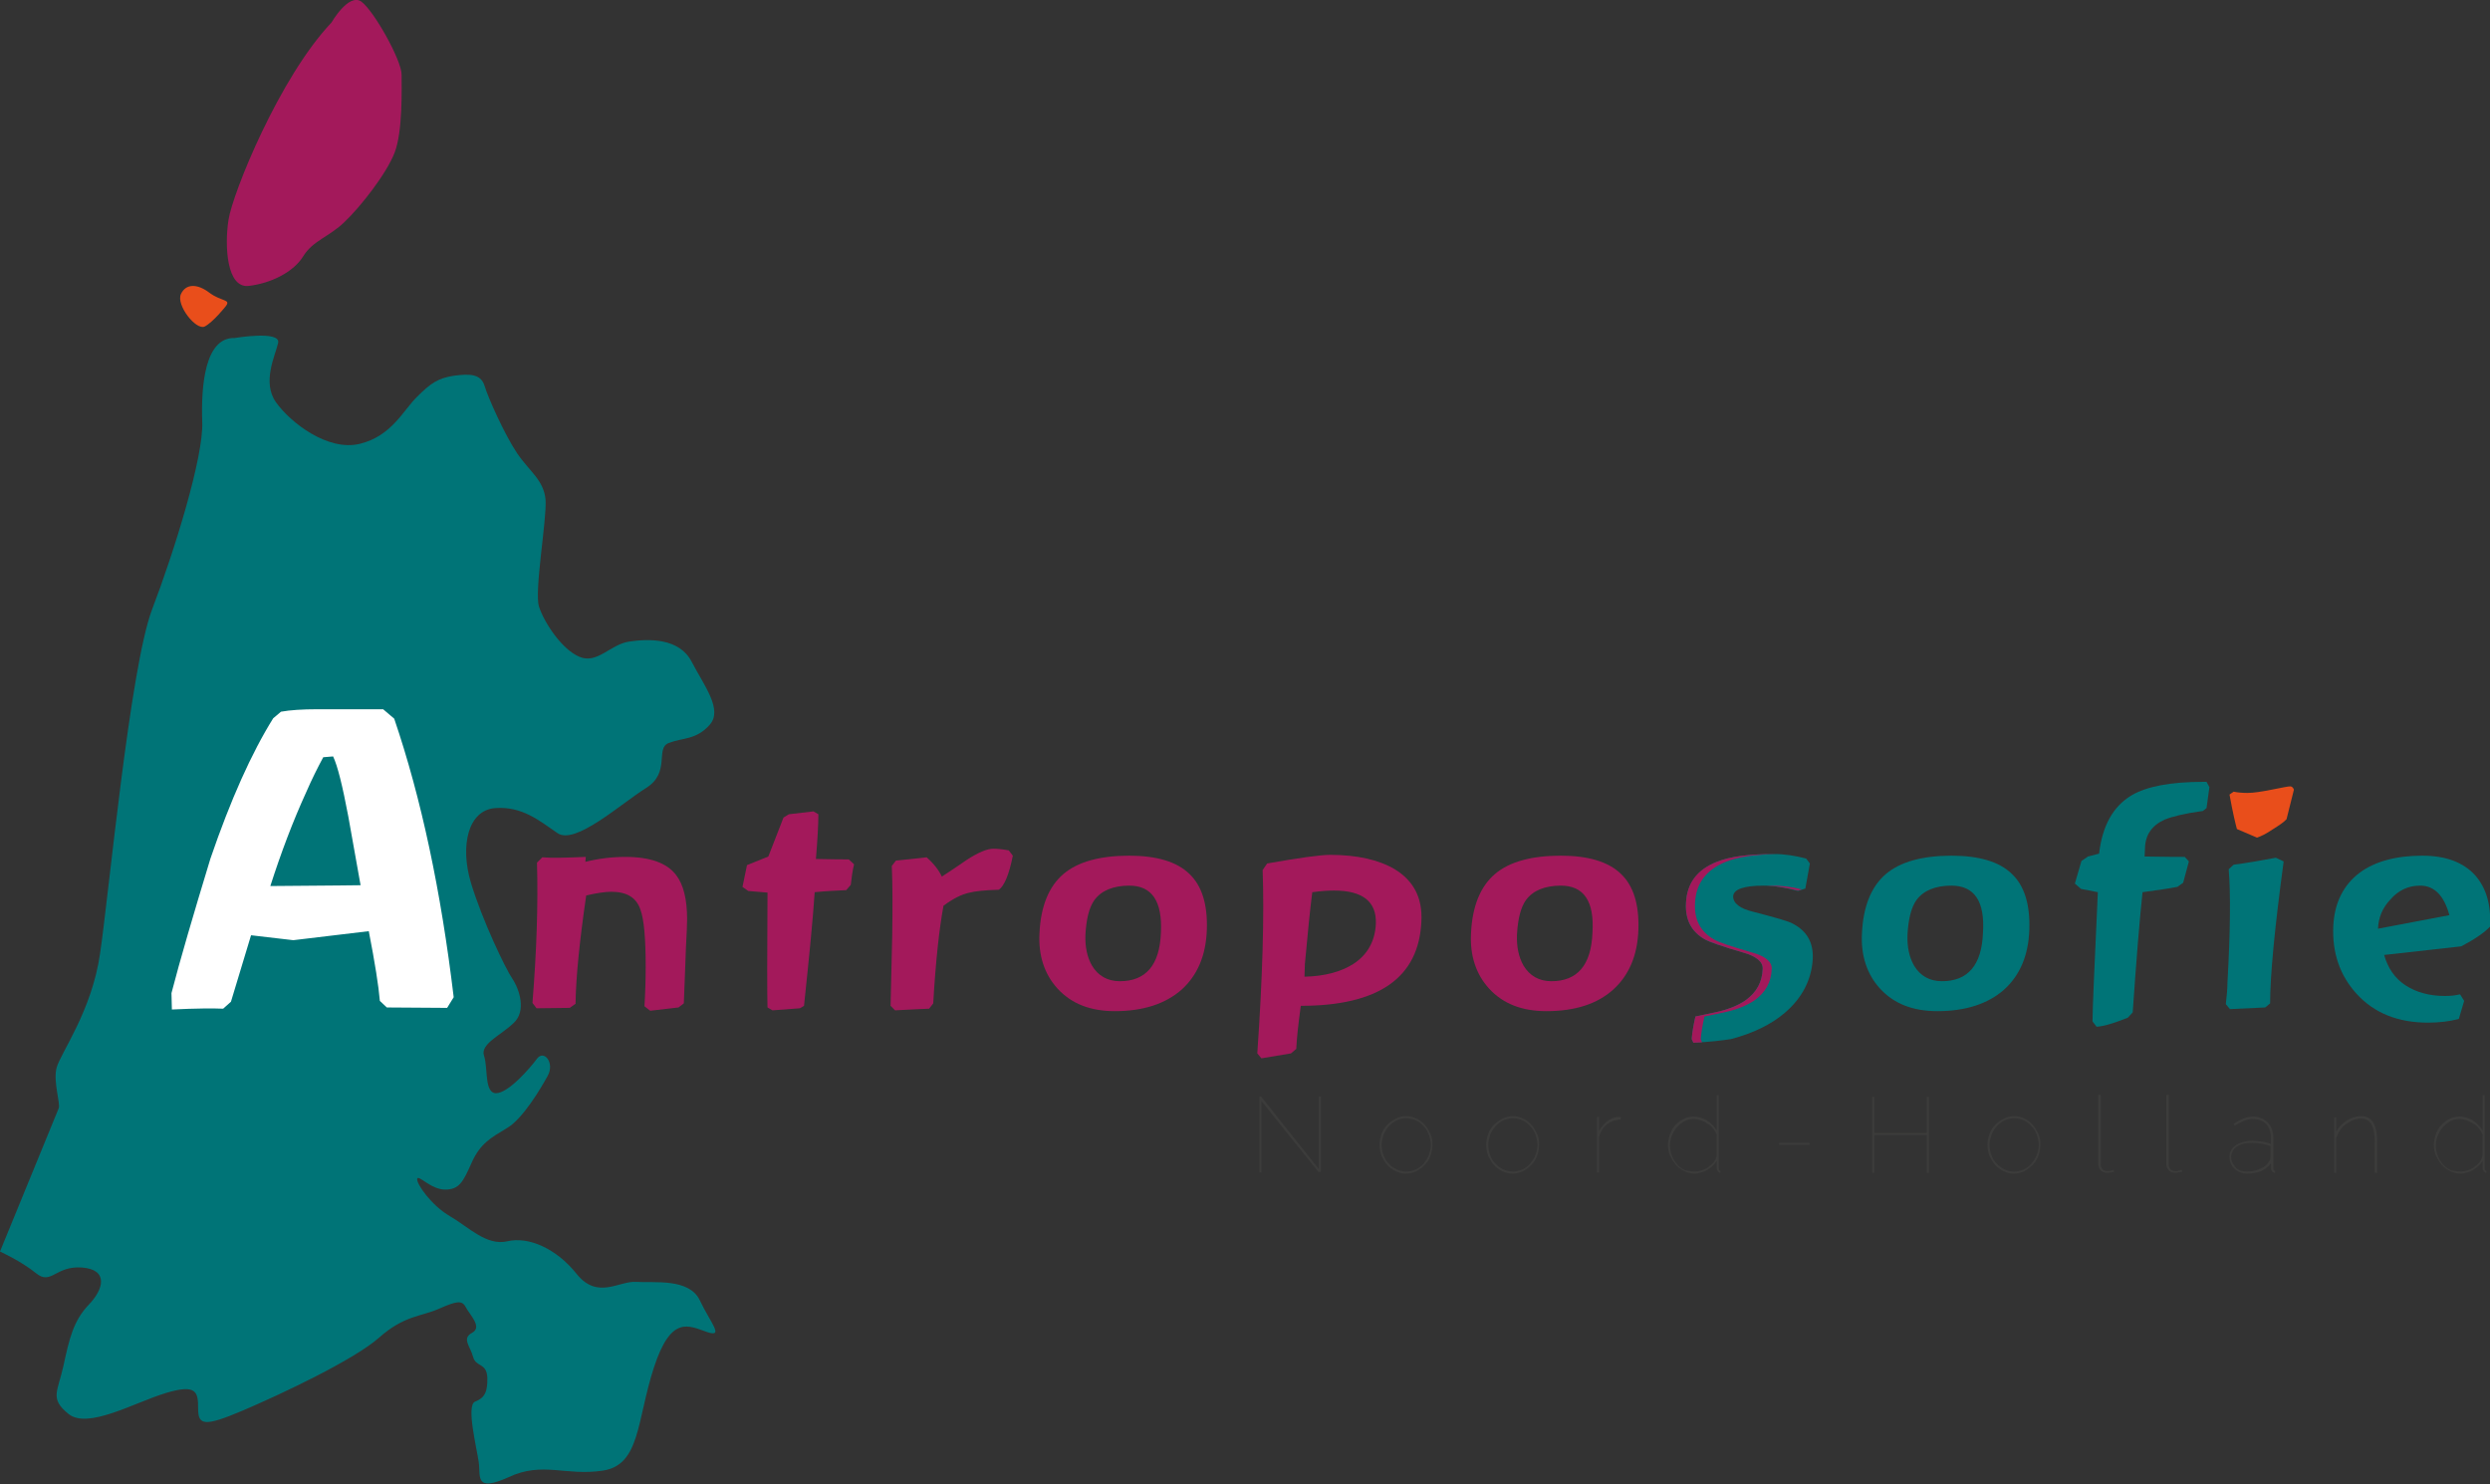 <?xml version="1.0" encoding="utf-8"?>
<!-- Generator: Adobe Illustrator 24.2.3, SVG Export Plug-In . SVG Version: 6.00 Build 0)  -->
<svg version="1.1" id="Laag_1" xmlns="http://www.w3.org/2000/svg" xmlns:xlink="http://www.w3.org/1999/xlink" x="0px" y="0px"
	 viewBox="0 0 607 361.8" style="enable-background:new 0 0 607 361.8;" xml:space="preserve">
<rect x="0" y="0" width="607" height="361.8" fill="#333333" stroke="none"/>
<style type="text/css">
	.st0{fill:#E94E1B;}
	.st1{fill:#007477;}
	.st2{fill:#A3195B;}
	.st3{fill:#FFFFFF;}
	.st4{fill:#3C3C3B;}
</style>
<g>
	<path class="st0" d="M55,74.7c0,0-3,3.8-5.1,4.9c-2.1,1-7-5.2-5.8-7.9c1.2-2.6,4-2.6,7-0.3C54.1,73.6,56.4,72.9,55,74.7z"/>
	<path class="st1" d="M57.2,82.4c0,0,11.3-1.9,10.6,1.2c-0.7,3.1-4,9.6-0.5,14.5c3.5,4.9,12.6,12,20.4,10.1s10.6-8.2,14-11.5
		c3.3-3.3,5.1-4.5,8.9-5.1c3.8-0.5,6.6-0.5,7.5,2.4c0.9,3,4.9,11.9,7.9,16.4c3,4.5,6.6,6.6,7,11.5c0.3,4.9-2.8,22.3-1.6,26
		c1.2,3.7,5.4,10.3,9.8,12.2c4.4,1.9,7.5-3,12.2-3.7c4.7-0.7,12.2-0.9,15.2,4.9s7.7,11.7,4.4,15.4c-3.3,3.7-6.5,3.1-9.9,4.4
		c-3.5,1.2,0.5,7.2-5.6,11c-6.1,3.8-17.3,14-21.6,11c-4.4-3-8.6-6.6-15.2-6.1c-6.6,0.5-8.6,9.2-5.9,18.2s8.4,20.9,10.1,23.4
		s3.5,7.9,0.3,10.8c-3.1,3-8.2,5.1-7.2,8c1,3,0,9.2,3,9.1s8.2-6.1,9.9-8.4s4.4,1,2.6,4.2c-1.7,3.1-6.1,10.5-9.9,12.7
		c-3.8,2.3-6.5,3.7-8.6,8.4c-2.1,4.7-3,6.6-6.5,6.6c-3.5,0-6.6-3.8-6.8-2.6c-0.2,1.2,3.5,6.5,8,9.1c4.5,2.6,8.9,7.3,14,6.1
		c5.1-1.2,11.9,1.7,16.9,8c5.1,6.3,10.3,1.6,14.5,1.9c4.2,0.3,12.9-1,15.5,4.5s6.1,9.2,1.7,7.7s-8.7-4.2-12.9,8.7
		c-4.2,12.9-3.3,23.7-12.4,25.1c-9.1,1.4-14.7-2.3-23,1.6c-8.4,3.8-6.8-0.2-7.3-3.7c-0.5-3.5-3.1-13.8-0.9-14.7
		c2.3-0.9,3.1-2.3,3-5.9c-0.2-3.7-2.8-2.4-3.5-5.1c-0.7-2.6-2.8-4.4-0.2-5.8s-0.7-4.5-1.6-6.3c-0.9-1.7-2.3-1.4-6.6,0.5
		c-4.4,1.9-8.4,1.6-14.5,7c-6.1,5.4-23.9,13.8-33.3,17.8s-10.8,3.5-10.8-0.5c0-4-0.3-6.1-7.9-3.8s-19,8.9-23.7,5.1
		s-2.6-5.4-1.2-11.9s2.4-10.8,6.1-14.7c3.7-3.8,4.9-8.6-1.6-9.1s-7.5,4.4-11.2,1.4S0,305.1,0,305.1s13.8-33.7,14.3-34.9
		c0.5-1.2-1.4-6.5-0.5-9.9c0.9-3.5,8.6-13.8,10.6-27.9c2.1-14.1,7.3-69.8,12.7-83.9c5.4-14.1,12.6-37.3,12.2-45.7
		C49,94.2,49.9,82.2,57.2,82.4z"/>
	<path class="st2" d="M80.8,5.5c0,0,4.2-7.3,7.3-5.1c3.1,2.3,9.8,14.3,9.8,17.8s0.3,13.8-1.7,19s-8.4,13.3-12.2,16.9
		c-3.8,3.7-7.7,4.5-10.1,8.4s-8,6.6-13.3,7.2s-5.9-9.6-4.9-16.1S68.1,18.9,80.8,5.5z"/>
</g>
<g>
	<path class="st3" d="M109,245.7l-14.7-0.1l-1.7-1.6c-0.3-3.6-1.2-9.3-2.7-17l-18.4,2.2L61.2,228l-4.9,16.2l-1.9,1.7
		c-2.3-0.1-6.5-0.1-12.5,0.2l-0.1-4c2.1-8.1,5.3-19,9.5-32.8c4.9-14.3,10-25.7,15.3-34.2l1.9-1.6c2.2-0.4,5.2-0.6,8.9-0.6h16
		l2.7,2.3c6.6,19.4,11.4,42,14.5,67.9L109,245.7z M78.8,184.6c-1.4,2.6-2.8,5.4-4.1,8.4c-3.3,7.2-6.2,14.9-8.8,23
		c14.9-0.1,22.3-0.2,22-0.2c-1-5.6-2-11.2-3-16.8c-1.4-7.4-2.6-12.3-3.7-14.6L78.8,184.6z"/>
	<path class="st2" d="M142.8,208.9l-0.1,1.2c3.2-0.8,6.4-1.2,9.8-1.2c6,0,10.1,1.5,12.3,4.4c1.8,2.3,2.7,5.9,2.7,10.8
		c0,1.2-0.1,3.6-0.3,7.2c0,0.8-0.2,5.2-0.5,13.3l-1.3,1l-6.9,0.8l-1.4-1.1c0.2-3.2,0.3-6.4,0.3-9.7c0-6.8-0.4-11.5-1.3-13.9
		c-1-2.9-3.3-4.3-7.1-4.3c-1.5,0-3.5,0.3-6.1,0.9c-1.6,11-2.5,19.8-2.6,26.4l-1.4,1l-8.1,0.1l-1-1.3c1-12.5,1.4-23.9,1.1-34.2
		l1.3-1.3C134.4,209.2,137.9,209.1,142.8,208.9z"/>
	<path class="st2" d="M207.4,215.7l-1.1,1.3c-2.1,0.1-4.7,0.2-7.7,0.5c-0.4,6.2-1.3,15.4-2.6,27.7l-1,0.6l-6.7,0.5l-1.2-0.7
		c-0.1-3.2-0.1-12.5,0-28l-4.7-0.4l-1.4-1l1.1-5.3l5.2-2.1l3.7-9.5l1.3-0.8l6-0.7l1.2,0.7c0,2.4-0.2,6.1-0.6,10.9
		c4,0.1,6.7,0.1,8,0.1l1.3,1.2C207.8,212.3,207.6,214,207.4,215.7z"/>
	<path class="st2" d="M243.5,216.9c-3.6,0.1-6,0.4-7.1,0.7c-2,0.4-4.1,1.5-6.4,3.2c-1,5.4-1.9,13.3-2.5,23.8l-1,1.3
		c-1.1,0-3.9,0.2-8.3,0.4l-1.1-1.1c0.1-5.7,0.3-11.4,0.4-17.1c0.1-6.7,0.1-12.3-0.1-17l1-1.3l7.5-0.8c1.8,1.6,3,3.2,3.7,4.7
		c2-1.3,4.1-2.7,6.1-4.1c2.8-1.8,4.9-2.7,6.5-2.7c0.8,0,2,0.1,3.7,0.4l1,1.3C246,213.2,244.8,216,243.5,216.9z"/>
	<path class="st2" d="M271.8,246.5c-6,0-10.6-1.8-14-5.5c-3.2-3.5-4.7-8.1-4.4-13.5c0.3-6.6,2.3-11.4,5.8-14.4
		c3.5-3,8.9-4.5,16.1-4.5c6.7,0,11.6,1.5,14.6,4.4c3.1,2.9,4.5,7.5,4.3,13.6c-0.2,6.3-2.3,11.2-6.2,14.7
		C284.1,244.7,278.7,246.5,271.8,246.5z M275.3,215.9c-3.9,0-6.8,1.2-8.5,3.5c-1.3,1.8-2,4.7-2.2,8.5c-0.1,2.9,0.4,5.4,1.6,7.5
		c1.5,2.5,3.8,3.8,6.8,3.8c6.3,0,9.7-3.9,10-11.8C283.4,219.7,280.8,215.9,275.3,215.9z"/>
	<path class="st2" d="M317.1,245.2c-0.6,4.5-1,8-1.1,10.5l-1.3,1.1l-7.2,1.2l-1-1.2c1.3-18.8,1.7-33.7,1.3-44.7l1.1-1.6
		c7.9-1.4,13-2.1,15.4-2.1c6.5,0,11.8,1.2,15.7,3.5c4.6,2.8,6.8,7,6.5,12.7C345.9,238.4,336,245.2,317.1,245.2z M325.2,217.1
		c-1.3,0-3.1,0.1-5.3,0.4c-0.5,3.9-1.1,9.7-1.8,17.5l-0.1,3.1c4.9-0.1,8.9-1.2,11.9-3.1c3.4-2.2,5.3-5.5,5.5-9.8
		C335.6,219.8,332.2,217.1,325.2,217.1z"/>
	<path class="st2" d="M377,246.5c-6,0-10.6-1.8-14-5.5c-3.2-3.5-4.7-8.1-4.4-13.5c0.3-6.6,2.3-11.4,5.8-14.4c3.5-3,8.9-4.5,16.1-4.5
		c6.7,0,11.6,1.5,14.6,4.4c3.1,2.9,4.5,7.5,4.3,13.6c-0.2,6.3-2.3,11.2-6.2,14.7C389.4,244.7,384,246.5,377,246.5z M380.5,215.9
		c-3.9,0-6.8,1.2-8.5,3.5c-1.3,1.8-2,4.7-2.2,8.5c-0.1,2.9,0.4,5.4,1.6,7.5c1.5,2.5,3.8,3.8,6.8,3.8c6.3,0,9.7-3.9,10-11.8
		C388.7,219.7,386.1,215.9,380.5,215.9z"/>
	<path class="st1" d="M412.8,254.2l-0.4-0.9c0.1-1.4,0.4-3.2,0.9-5.5c1.6-0.3,3.2-0.7,4.8-1c3.2-0.7,5.6-1.7,7.5-3
		c2.6-1.9,4-4.4,4.1-7.6c0.1-1.7-1.5-3.1-4.8-4c-5.1-1.5-8.2-2.5-9.3-3.2c-3.3-1.9-4.8-4.8-4.6-8.8c0.2-4.9,2.8-8.2,7.5-10.1
		c3.2-1.3,7.9-1.9,14.1-1.9c2.5,0,5,0.4,7.7,1.1l0.9,1.2l-1.1,6.1l-1.8,0.6c-3-0.8-5.8-1.3-8.4-1.3c-4.8,0-7.3,0.9-7.4,2.6
		c0,1.7,1.6,3,5,3.8c5.4,1.4,8.6,2.3,9.6,2.9c3.4,1.8,5,4.6,4.8,8.6c-0.3,5.1-2.6,9.5-6.8,13.1c-3.4,2.9-7.8,5-13.1,6.4
		C420.1,253.6,417,254,412.8,254.2z"/>
	<path class="st1" d="M472.3,246.5c-6,0-10.6-1.8-14-5.5c-3.2-3.5-4.7-8.1-4.4-13.5c0.3-6.6,2.3-11.4,5.8-14.4
		c3.5-3,8.9-4.5,16.1-4.5c6.7,0,11.6,1.5,14.6,4.4c3.1,2.9,4.5,7.5,4.3,13.6c-0.2,6.3-2.3,11.2-6.2,14.7
		C484.6,244.7,479.2,246.5,472.3,246.5z M475.7,215.9c-3.9,0-6.8,1.2-8.5,3.5c-1.3,1.8-2,4.7-2.2,8.5c-0.1,2.9,0.4,5.4,1.6,7.5
		c1.5,2.5,3.8,3.8,6.8,3.8c6.3,0,9.7-3.9,10-11.8C483.9,219.7,481.3,215.9,475.7,215.9z"/>
	<path class="st1" d="M537.9,197l-0.9,0.7c-4.5,0.6-7.6,1.4-9.3,2.1c-3.1,1.4-4.7,3.7-4.8,6.9l-0.1,2.1c5.3,0.1,8.6,0.1,9.8,0.1
		l1,1.1l-1.4,5.2l-1.4,1c-2,0.4-4.8,0.8-8.5,1.3c-0.7,6.5-1.5,16.3-2.4,29.3l-1.2,1.3c-3.3,1.3-5.8,2.1-7.6,2.2l-1-1.3
		c0-3.2,0.5-13.7,1.3-31.5l-4.1-0.8l-1.5-1.3l1.6-5.5l1.6-1.1l2.7-0.7c0.8-6.8,3.4-11.5,7.9-14.2c3.7-2.2,9.6-3.3,17.5-3.3h0.8
		l0.7,1.3L537.9,197z"/>
	<path class="st1" d="M553.4,244.6l-1.2,1l-8.6,0.4l-1-1.2c0.2-1.9,0.4-3.6,0.4-5.3c0.7-12.4,0.8-21.6,0.3-27.6l1.2-1.1
		c3.1-0.4,6.5-1,10.3-1.7l1.9,0.9C554.5,226.3,553.4,237.8,553.4,244.6z"/>
	<path class="st1" d="M600,230.7l-18.8,2.1c0.9,3.2,2.6,5.7,5.2,7.4c2.6,1.7,5.8,2.6,9.6,2.6c1.2,0,2.5-0.1,3.7-0.4l1,1.6l-1.3,4.4
		c-2.3,0.6-4.8,0.9-7.5,0.9c-7.3,0-13.1-2.3-17.4-7c-4.1-4.5-6-10-5.7-16.6c0.3-5.7,2.5-10,6.5-13c3.7-2.7,8.8-4.1,15.2-4.1
		c5.7,0,10,1.6,12.9,4.8c2.7,3.1,3.9,7.2,3.6,12.5C605.7,227.3,603.4,228.9,600,230.7z M590,215.9c-2.9,0-5.3,1.1-7.3,3.4
		c-1.9,2-2.9,4.4-3,7.1l17.4-3.3C595.8,218.3,593.4,215.9,590,215.9z"/>
</g>
<g>
	<path class="st4" d="M307.5,268.4v17.4h-0.5v-18.5h0.4l14.1,17.7v-17.7h0.5v18.4h-0.6L307.5,268.4z"/>
	<path class="st4" d="M342.7,286.1c-0.9,0-1.7-0.2-2.5-0.6c-0.8-0.4-1.5-0.9-2-1.5c-0.6-0.6-1-1.4-1.4-2.2c-0.3-0.8-0.5-1.7-0.5-2.7
		c0-1,0.2-1.8,0.5-2.7s0.8-1.6,1.4-2.2c0.6-0.6,1.3-1.1,2.1-1.5c0.8-0.4,1.6-0.6,2.5-0.6c0.9,0,1.7,0.2,2.5,0.6
		c0.8,0.4,1.5,0.9,2,1.5c0.6,0.6,1,1.4,1.4,2.2s0.5,1.7,0.5,2.7c0,0.9-0.2,1.8-0.5,2.7c-0.3,0.8-0.8,1.6-1.4,2.2
		c-0.6,0.6-1.3,1.1-2,1.5C344.5,285.9,343.6,286.1,342.7,286.1z M336.8,279.2c0,0.9,0.2,1.7,0.5,2.5s0.7,1.5,1.3,2
		c0.5,0.6,1.1,1,1.9,1.4c0.7,0.3,1.5,0.5,2.3,0.5c0.8,0,1.6-0.2,2.3-0.5c0.7-0.3,1.4-0.8,1.9-1.4s1-1.3,1.3-2.1
		c0.3-0.8,0.5-1.6,0.5-2.5c0-0.9-0.2-1.7-0.5-2.5c-0.3-0.8-0.7-1.5-1.3-2.1c-0.5-0.6-1.2-1.1-1.9-1.4c-0.7-0.3-1.5-0.5-2.3-0.5
		c-0.8,0-1.6,0.2-2.3,0.5c-0.7,0.3-1.3,0.8-1.9,1.4c-0.5,0.6-1,1.3-1.3,2.1C337,277.5,336.8,278.3,336.8,279.2z"/>
	<path class="st4" d="M368.7,286.1c-0.9,0-1.7-0.2-2.5-0.6c-0.8-0.4-1.5-0.9-2-1.5c-0.6-0.6-1-1.4-1.4-2.2c-0.3-0.8-0.5-1.7-0.5-2.7
		c0-1,0.2-1.8,0.5-2.7s0.8-1.6,1.4-2.2c0.6-0.6,1.3-1.1,2.1-1.5c0.8-0.4,1.6-0.6,2.5-0.6c0.9,0,1.7,0.2,2.5,0.6
		c0.8,0.4,1.5,0.9,2,1.5c0.6,0.6,1,1.4,1.4,2.2s0.5,1.7,0.5,2.7c0,0.9-0.2,1.8-0.5,2.7c-0.3,0.8-0.8,1.6-1.4,2.2
		c-0.6,0.6-1.3,1.1-2,1.5C370.5,285.9,369.6,286.1,368.7,286.1z M362.8,279.2c0,0.9,0.2,1.7,0.5,2.5s0.7,1.5,1.3,2
		c0.5,0.6,1.1,1,1.9,1.4c0.7,0.3,1.5,0.5,2.3,0.5c0.8,0,1.6-0.2,2.3-0.5c0.7-0.3,1.4-0.8,1.9-1.4s1-1.3,1.3-2.1
		c0.3-0.8,0.5-1.6,0.5-2.5c0-0.9-0.2-1.7-0.5-2.5c-0.3-0.8-0.7-1.5-1.3-2.1c-0.5-0.6-1.2-1.1-1.9-1.4c-0.7-0.3-1.5-0.5-2.3-0.5
		c-0.8,0-1.6,0.2-2.3,0.5c-0.7,0.3-1.3,0.8-1.9,1.4c-0.5,0.6-1,1.3-1.3,2.1C363,277.5,362.8,278.3,362.8,279.2z"/>
	<path class="st4" d="M395,272.9c-1.3,0.1-2.4,0.5-3.3,1.2c-0.9,0.8-1.6,1.8-1.9,3.2v8.5h-0.5v-13.5h0.5v3.5c0.5-1,1.1-1.7,1.9-2.4
		c0.8-0.6,1.6-1,2.5-1.1c0.2,0,0.3,0,0.5,0c0.1,0,0.3,0,0.4,0V272.9z"/>
	<path class="st4" d="M413.2,286.1c-0.9,0-1.8-0.2-2.6-0.6c-0.8-0.4-1.5-0.9-2.1-1.6c-0.6-0.7-1-1.4-1.4-2.2
		c-0.3-0.8-0.5-1.7-0.5-2.5c0-0.9,0.2-1.8,0.5-2.7c0.3-0.8,0.7-1.6,1.3-2.2c0.6-0.6,1.2-1.2,2-1.5c0.8-0.4,1.6-0.6,2.5-0.6
		c0.6,0,1.2,0.1,1.8,0.3c0.5,0.2,1.1,0.4,1.5,0.7c0.5,0.3,0.9,0.7,1.3,1.1c0.4,0.4,0.7,0.8,1,1.3v-8.6h0.5v17.9
		c0,0.3,0.1,0.5,0.4,0.5v0.5c-0.2,0-0.3,0-0.3-0.1c-0.2-0.1-0.3-0.2-0.4-0.4c-0.1-0.2-0.2-0.4-0.2-0.6v-1.8c-0.3,0.5-0.6,0.9-1,1.2
		c-0.4,0.4-0.8,0.7-1.3,1c-0.5,0.3-0.9,0.5-1.4,0.6C414.2,286,413.7,286.1,413.2,286.1z M413.2,285.6c0.5,0,1.1-0.1,1.7-0.3
		c0.6-0.2,1.2-0.5,1.7-0.9c0.5-0.4,1-0.8,1.3-1.3c0.4-0.5,0.5-1,0.6-1.6v-4.9c-0.2-0.5-0.5-1-0.9-1.5c-0.4-0.5-0.8-0.9-1.4-1.2
		c-0.5-0.4-1-0.6-1.6-0.8c-0.6-0.2-1.1-0.3-1.7-0.3c-0.9,0-1.7,0.2-2.4,0.6c-0.7,0.4-1.3,0.9-1.8,1.5c-0.5,0.6-0.9,1.3-1.2,2.1
		c-0.3,0.8-0.4,1.6-0.4,2.4c0,0.8,0.2,1.7,0.5,2.4s0.7,1.5,1.3,2.1c0.5,0.6,1.2,1.1,1.9,1.4C411.6,285.4,412.3,285.6,413.2,285.6z"
		/>
	<path class="st4" d="M433.7,279.1v-0.5h7.4v0.5H433.7z"/>
	<path class="st4" d="M470.2,267.4v18.5h-0.5v-9.2h-12.8v9.2h-0.5v-18.5h0.5v8.8h12.8v-8.8H470.2z"/>
	<path class="st4" d="M490.9,286.1c-0.9,0-1.7-0.2-2.5-0.6c-0.8-0.4-1.5-0.9-2-1.5c-0.6-0.6-1-1.4-1.4-2.2c-0.3-0.8-0.5-1.7-0.5-2.7
		c0-1,0.2-1.8,0.5-2.7c0.3-0.8,0.8-1.6,1.4-2.2c0.6-0.6,1.3-1.1,2.1-1.5s1.6-0.6,2.5-0.6c0.9,0,1.7,0.2,2.5,0.6
		c0.8,0.4,1.5,0.9,2,1.5c0.6,0.6,1,1.4,1.4,2.2s0.5,1.7,0.5,2.7c0,0.9-0.2,1.8-0.5,2.7c-0.3,0.8-0.8,1.6-1.4,2.2s-1.3,1.1-2,1.5
		C492.7,285.9,491.8,286.1,490.9,286.1z M485,279.2c0,0.9,0.2,1.7,0.5,2.5c0.3,0.8,0.7,1.5,1.3,2c0.5,0.6,1.1,1,1.9,1.4
		s1.5,0.5,2.3,0.5c0.8,0,1.6-0.2,2.3-0.5c0.7-0.3,1.4-0.8,1.9-1.4s1-1.3,1.3-2.1c0.3-0.8,0.5-1.6,0.5-2.5c0-0.9-0.2-1.7-0.5-2.5
		c-0.3-0.8-0.7-1.5-1.3-2.1c-0.5-0.6-1.2-1.1-1.9-1.4c-0.7-0.3-1.5-0.5-2.3-0.5c-0.8,0-1.6,0.2-2.3,0.5c-0.7,0.3-1.3,0.8-1.9,1.4
		c-0.5,0.6-1,1.3-1.3,2.1C485.2,277.5,485,278.3,485,279.2z"/>
	<path class="st4" d="M511.6,266.9h0.5v17c0,0.5,0.2,0.9,0.5,1.2c0.3,0.3,0.7,0.4,1.2,0.4c0.2,0,0.4,0,0.7-0.1s0.5-0.1,0.7-0.2
		l0.2,0.4c-0.2,0.1-0.5,0.2-0.9,0.2c-0.4,0.1-0.7,0.1-0.9,0.1c-0.6,0-1.1-0.2-1.5-0.6c-0.4-0.4-0.6-0.9-0.6-1.5V266.9z"/>
	<path class="st4" d="M528.2,266.9h0.5v17c0,0.5,0.2,0.9,0.5,1.2c0.3,0.3,0.7,0.4,1.2,0.4c0.2,0,0.4,0,0.7-0.1s0.5-0.1,0.7-0.2
		l0.2,0.4c-0.2,0.1-0.5,0.2-0.9,0.2c-0.4,0.1-0.7,0.1-0.9,0.1c-0.6,0-1.1-0.2-1.5-0.6c-0.4-0.4-0.6-0.9-0.6-1.5V266.9z"/>
	<path class="st4" d="M547.8,286.1c-0.6,0-1.2-0.1-1.7-0.3c-0.5-0.2-1-0.5-1.4-0.9c-0.4-0.4-0.7-0.8-0.9-1.3c-0.2-0.5-0.3-1-0.3-1.6
		c0-0.6,0.1-1.1,0.4-1.6s0.7-0.9,1.1-1.2s1.1-0.6,1.8-0.8s1.4-0.3,2.2-0.3c0.8,0,1.6,0.1,2.4,0.2c0.8,0.1,1.5,0.3,2.2,0.6v-1.5
		c0-0.7-0.1-1.3-0.3-1.9c-0.2-0.6-0.5-1.1-0.9-1.5c-0.4-0.4-0.9-0.7-1.4-0.9c-0.5-0.2-1.1-0.3-1.8-0.3c-0.7,0-1.4,0.1-2.1,0.4
		s-1.5,0.7-2.3,1.2l-0.3-0.4c1.7-1.2,3.3-1.8,4.7-1.8c0.7,0,1.4,0.1,2,0.4c0.6,0.2,1.1,0.6,1.6,1c0.4,0.5,0.8,1,1,1.6
		c0.2,0.6,0.4,1.4,0.4,2.2v7.5c0,0.3,0.1,0.5,0.4,0.5v0.5c-0.2,0-0.3,0-0.4-0.1c-0.2-0.1-0.3-0.2-0.4-0.4c-0.1-0.2-0.2-0.4-0.2-0.6
		v-1.2c-0.6,0.8-1.4,1.4-2.4,1.9C550.1,285.9,549,286.1,547.8,286.1z M547.8,285.6c1.2,0,2.2-0.2,3.2-0.7c1-0.4,1.7-1,2.1-1.7
		c0.3-0.4,0.4-0.7,0.4-1.1v-2.7c-1.4-0.5-2.9-0.8-4.5-0.8c-0.8,0-1.5,0.1-2.1,0.2c-0.6,0.2-1.1,0.4-1.6,0.7c-0.4,0.3-0.8,0.6-1,1.1
		c-0.2,0.4-0.4,0.9-0.4,1.4c0,0.5,0.1,1,0.3,1.4c0.2,0.4,0.5,0.8,0.8,1.2s0.8,0.6,1.2,0.8C546.7,285.5,547.2,285.6,547.8,285.6z"/>
	<path class="st4" d="M579.4,285.9h-0.5v-7.5c0-2-0.3-3.4-0.8-4.3c-0.5-0.9-1.4-1.4-2.6-1.4c-0.7,0-1.3,0.1-1.9,0.4
		c-0.6,0.2-1.2,0.6-1.8,1s-1,0.9-1.4,1.5c-0.4,0.6-0.7,1.2-0.9,1.8v8.5h-0.5v-13.5h0.5v3.5c0.3-0.5,0.6-1,1.1-1.5
		c0.4-0.5,0.9-0.8,1.4-1.2c0.5-0.3,1.1-0.6,1.7-0.8c0.6-0.2,1.2-0.3,1.8-0.3c1.4,0,2.4,0.5,3,1.5c0.6,1,1,2.6,1,4.7V285.9z"/>
	<path class="st4" d="M599.9,286.1c-0.9,0-1.8-0.2-2.6-0.6c-0.8-0.4-1.5-0.9-2.1-1.6c-0.6-0.7-1-1.4-1.4-2.2
		c-0.3-0.8-0.5-1.7-0.5-2.5c0-0.9,0.2-1.8,0.5-2.7c0.3-0.8,0.7-1.6,1.3-2.2s1.2-1.2,2-1.5c0.8-0.4,1.6-0.6,2.5-0.6
		c0.6,0,1.2,0.1,1.8,0.3s1.1,0.4,1.5,0.7c0.5,0.3,0.9,0.7,1.3,1.1c0.4,0.4,0.7,0.8,1,1.3v-8.6h0.5v17.9c0,0.3,0.1,0.5,0.4,0.5v0.5
		c-0.2,0-0.3,0-0.3-0.1c-0.2-0.1-0.3-0.2-0.4-0.4c-0.1-0.2-0.2-0.4-0.2-0.6v-1.8c-0.3,0.5-0.6,0.9-1,1.2c-0.4,0.4-0.8,0.7-1.3,1
		c-0.5,0.3-0.9,0.5-1.4,0.6C600.9,286,600.4,286.1,599.9,286.1z M599.9,285.6c0.5,0,1.1-0.1,1.7-0.3c0.6-0.2,1.2-0.5,1.7-0.9
		c0.5-0.4,1-0.8,1.3-1.3s0.5-1,0.6-1.6v-4.9c-0.2-0.5-0.5-1-0.9-1.5c-0.4-0.5-0.8-0.9-1.4-1.2s-1-0.6-1.6-0.8
		c-0.6-0.2-1.1-0.3-1.7-0.3c-0.9,0-1.7,0.2-2.4,0.6c-0.7,0.4-1.3,0.9-1.8,1.5c-0.5,0.6-0.9,1.3-1.2,2.1c-0.3,0.8-0.4,1.6-0.4,2.4
		c0,0.8,0.2,1.7,0.5,2.4c0.3,0.8,0.7,1.5,1.3,2.1c0.5,0.6,1.2,1.1,1.9,1.4C598.2,285.4,599,285.6,599.9,285.6z"/>
</g>
<path class="st0" d="M550.2,204.2l-4.9-2.1c-0.3-1.1-1-3.9-1.8-8.4l1-0.7c1,0.2,2.1,0.3,3.4,0.3c1.4,0,3.4-0.3,5.9-0.8
	c2.5-0.5,4-0.8,4.5-0.8c0.4,0,0.7,0.3,0.9,0.8l-1.8,7.2c-0.6,0.7-1.8,1.5-3.4,2.5C552.4,203.3,551.1,203.9,550.2,204.2z"/>
<g>
	<path class="st2" d="M430.7,215.9c2.4,0.1,4.9,0.5,7.6,1.2l0.9-0.3c-2.5-0.6-4.9-0.9-7.2-0.9C431.6,215.9,431.1,215.9,430.7,215.9z
		"/>
	<path class="st2" d="M414.6,253.3c0.1-1.4,0.4-3.2,0.9-5.5c1.6-0.3,3.2-0.7,4.8-1c3.2-0.7,5.6-1.7,7.5-3c2.6-1.9,4-4.4,4.1-7.6
		c0.1-1.7-1.5-3.1-4.8-4c-5.1-1.5-8.2-2.5-9.3-3.2c-3.3-1.9-4.8-4.8-4.6-8.8c0.2-4.9,2.8-8.2,7.5-10.1c2.9-1.2,7.1-1.8,12.5-1.9
		c-0.2,0-0.4,0-0.6,0c-6.2,0-10.9,0.6-14.1,1.9c-4.8,1.9-7.3,5.2-7.5,10.1c-0.2,4,1.3,6.9,4.6,8.8c1.1,0.6,4.2,1.7,9.3,3.2
		c3.3,0.9,4.9,2.3,4.8,4c-0.1,3.2-1.5,5.7-4.1,7.6c-1.8,1.3-4.3,2.3-7.5,3c-1.6,0.3-3.2,0.7-4.8,1c-0.5,2.2-0.8,4-0.9,5.5l0.4,0.9
		c0.8,0,1.5-0.1,2.1-0.1L414.6,253.3z"/>
</g>
</svg>
